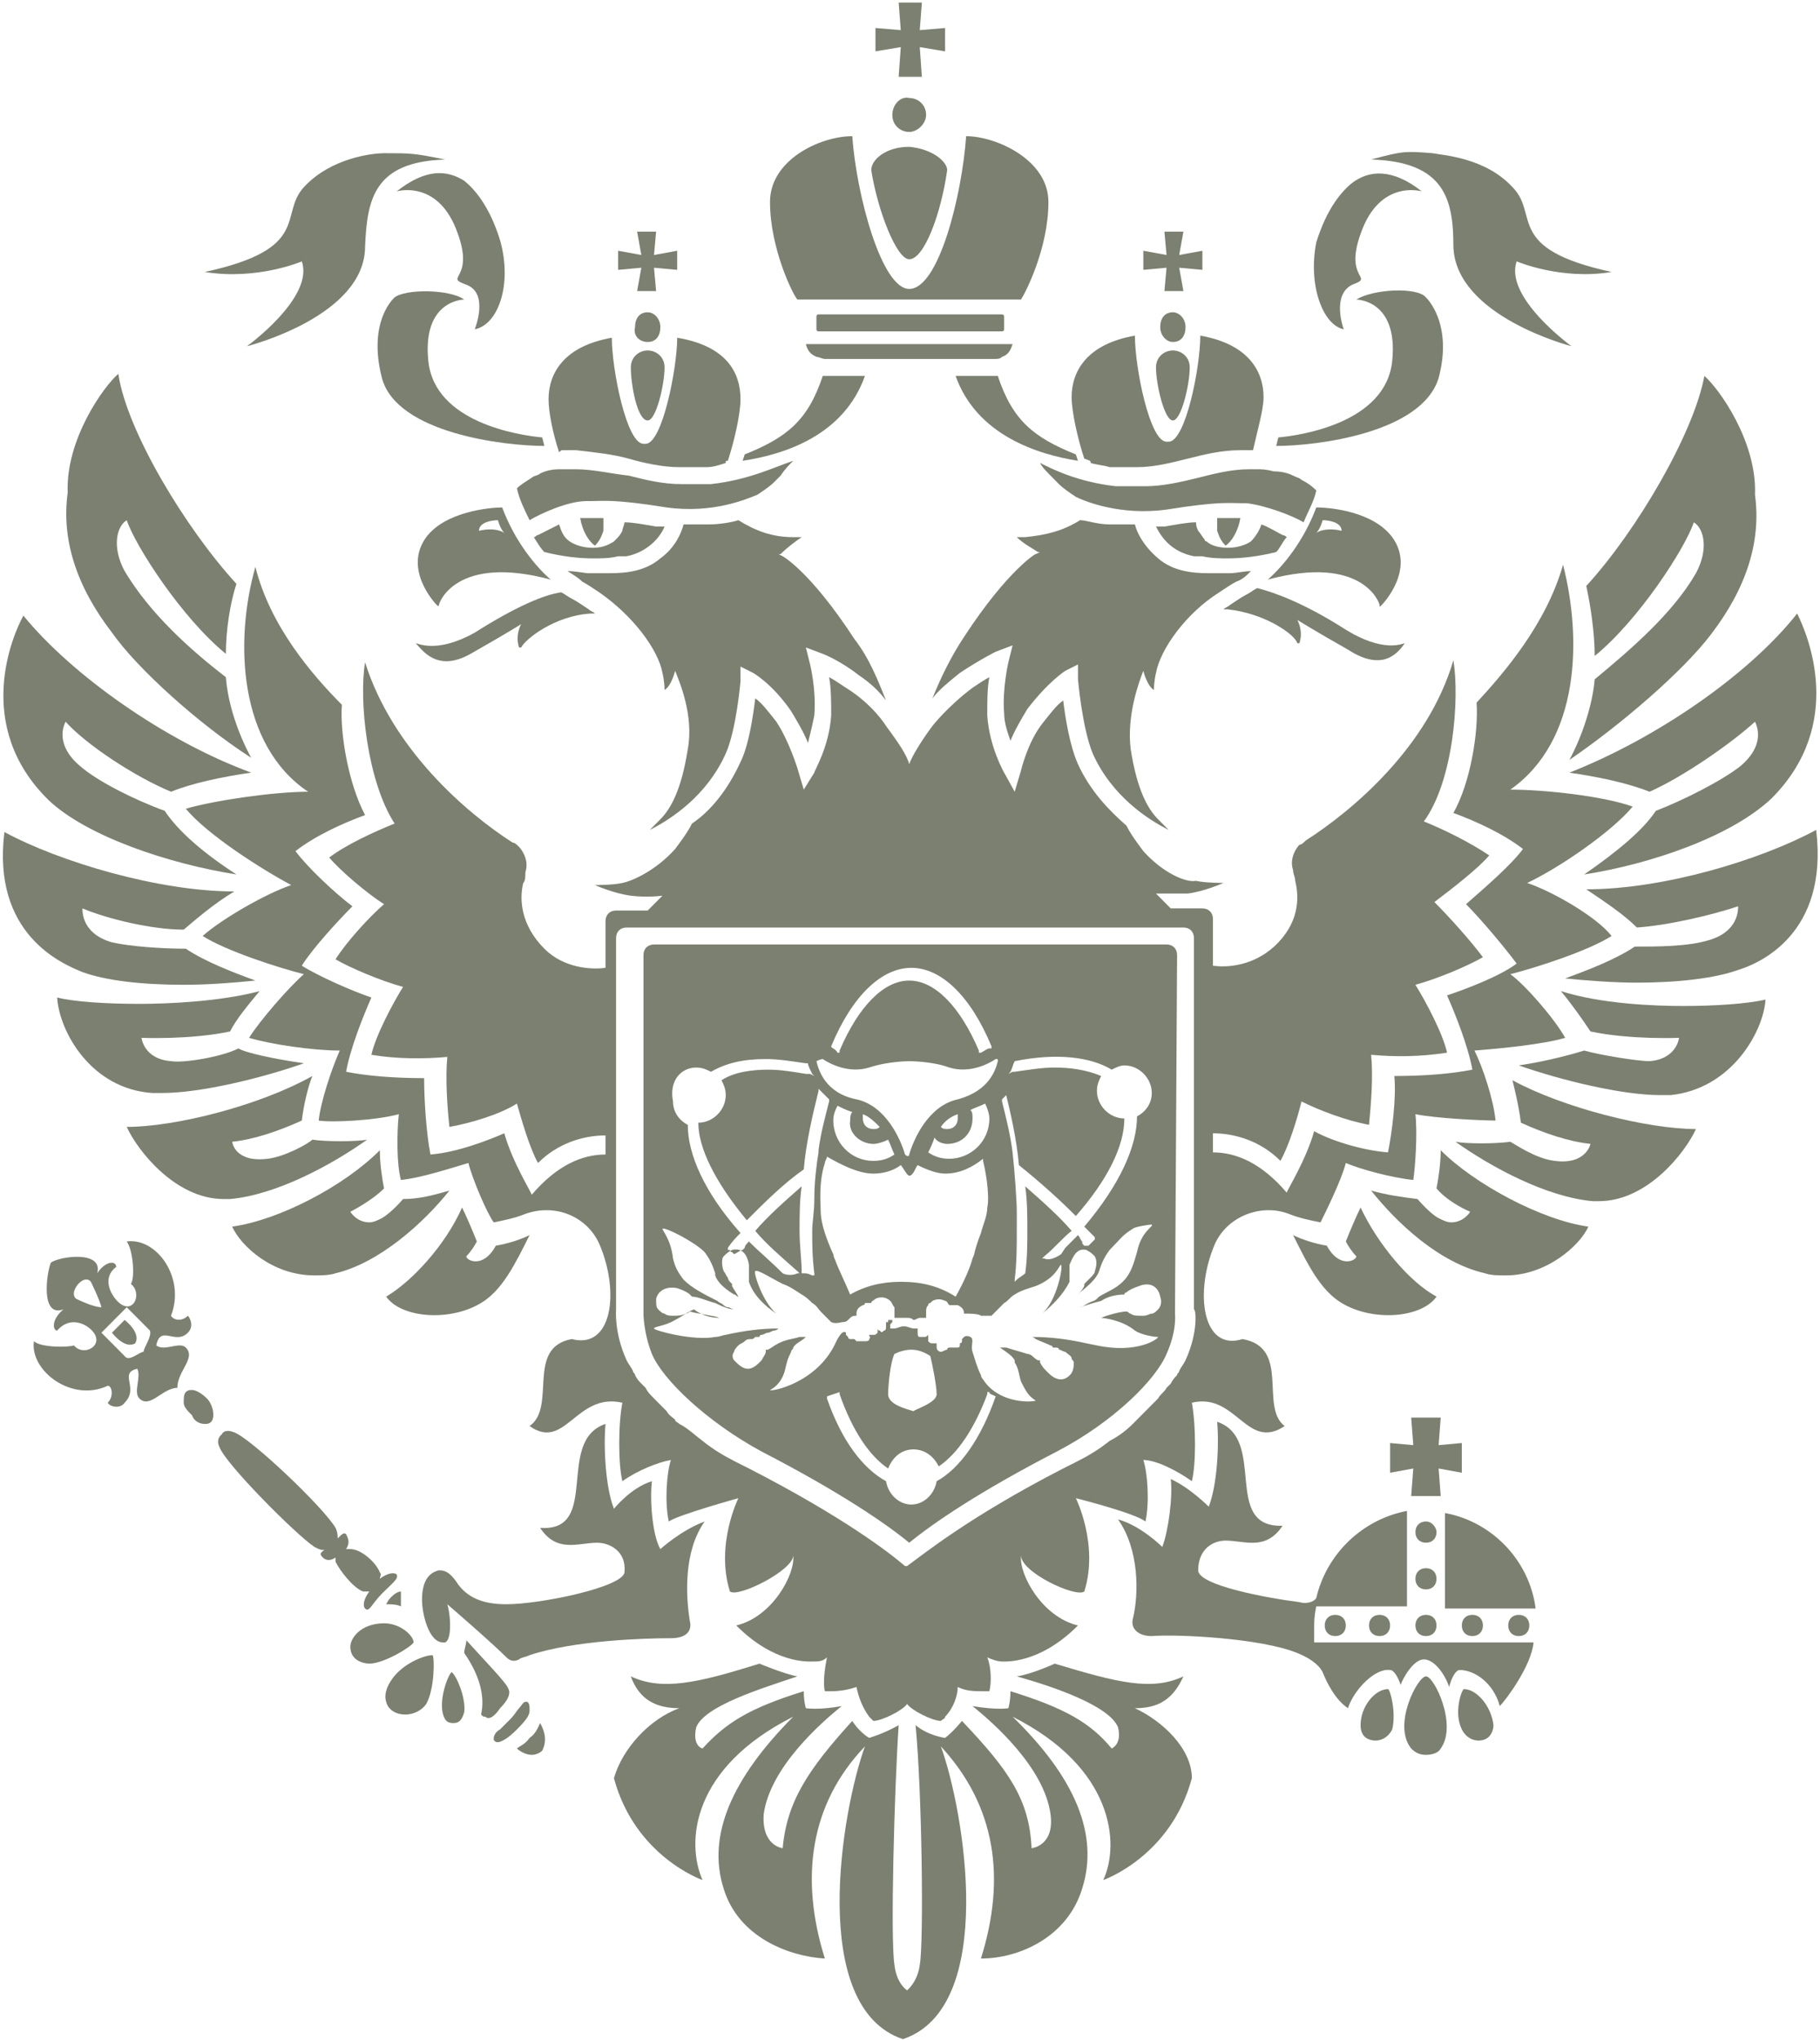 <svg width="133" height="149" viewBox="0 0 133 149" fill="none" xmlns="http://www.w3.org/2000/svg">
<g clip-path="url(#clip0_64_1430)">
<path d="M104.205 111.139C103.743 111.139 103.435 111.449 103.435 111.913C103.435 112.378 103.743 112.688 104.205 112.688C104.668 112.688 104.976 112.378 104.976 111.913C104.976 111.604 104.668 111.139 104.205 111.139Z" fill="#7B8070"/>
<path d="M106.826 118.733C106.826 119.198 107.134 119.508 107.597 119.508C108.059 119.508 108.367 119.198 108.367 118.733C108.367 118.268 108.059 117.958 107.597 117.958C107.134 117.958 106.826 118.268 106.826 118.733Z" fill="#7B8070"/>
<path d="M104.205 117.958C103.743 117.958 103.435 118.268 103.435 118.733C103.435 119.198 103.743 119.508 104.205 119.508C104.668 119.508 104.976 119.198 104.976 118.733C104.976 118.268 104.668 117.958 104.205 117.958Z" fill="#7B8070"/>
<path d="M110.217 118.733C110.217 119.198 110.525 119.508 110.987 119.508C111.45 119.508 111.758 119.198 111.758 118.733C111.758 118.268 111.45 117.958 110.987 117.958C110.525 117.958 110.217 118.268 110.217 118.733Z" fill="#7B8070"/>
<path d="M103.125 103.548L103.279 105.562L101.584 105.407V107.577L103.279 107.267L103.125 109.281H105.283L105.129 107.267L106.824 107.577V105.407L105.129 105.562L105.283 103.548H103.125Z" fill="#7B8070"/>
<path d="M105.592 110.52V117.493H112.219C111.757 113.929 108.983 111.139 105.592 110.52Z" fill="#7B8070"/>
<path d="M104.204 114.55C103.742 114.55 103.434 114.86 103.434 115.325C103.434 115.79 103.742 116.099 104.204 116.099C104.667 116.099 104.975 115.79 104.975 115.325C104.975 114.86 104.667 114.55 104.204 114.55Z" fill="#7B8070"/>
<path d="M106.98 123.382C106.826 123.382 106.21 125.086 106.826 126.326C107.134 126.946 107.751 127.256 108.368 127.101C108.984 126.946 109.138 126.326 109.138 126.016C108.984 124.622 107.905 123.382 106.98 123.382Z" fill="#7B8070"/>
<path d="M101.43 123.382C100.506 123.382 99.427 124.622 99.427 126.016C99.427 126.481 99.581 126.946 100.197 127.101C100.814 127.256 101.43 126.946 101.739 126.326C102.047 125.086 101.585 123.382 101.43 123.382Z" fill="#7B8070"/>
<path d="M104.205 122.451C103.589 122.451 101.739 126.015 103.126 127.72C103.434 128.03 103.743 128.185 104.205 128.185C104.668 128.185 105.13 128.03 105.284 127.72C106.517 126.015 104.822 122.451 104.205 122.451Z" fill="#7B8070"/>
<path d="M96.036 118.733C96.036 117.958 96.19 117.338 96.19 117.338H102.818V116.718V111.76V110.365C99.581 110.985 96.961 113.464 96.19 116.718C96.036 117.028 95.42 117.183 94.957 117.028C92.491 116.718 87.559 115.789 87.559 114.704C87.559 113.154 88.638 112.534 89.563 112.534C90.95 112.534 92.491 113.309 93.724 111.45C89.254 111.605 92.645 105.096 88.946 103.856C89.1 105.561 88.946 108.505 88.33 110.055C88.33 110.055 86.942 108.66 85.555 108.04C85.71 109.28 85.401 111.76 84.939 112.999C84.939 112.999 83.398 111.45 81.702 110.985C83.243 113.154 83.243 116.408 82.781 118.268C82.627 118.888 83.089 119.508 84.168 119.508C86.018 119.353 92.183 119.663 94.803 120.747C95.574 121.057 96.344 121.522 96.653 122.142C96.961 122.917 97.577 124.157 98.502 124.776C98.965 123.382 100.506 121.832 101.585 121.987C101.893 121.987 102.201 122.607 102.355 123.072C102.51 122.607 103.28 121.212 104.051 121.212C104.821 121.212 105.592 122.297 105.9 123.227C106.055 122.607 106.363 121.987 106.671 121.987C107.75 121.987 109.137 122.917 109.599 124.621C110.062 124.157 111.911 121.677 112.066 119.973H96.036C96.036 120.127 96.036 119.508 96.036 118.733Z" fill="#7B8070"/>
<path d="M100.043 118.733C100.043 119.198 100.351 119.508 100.814 119.508C101.276 119.508 101.584 119.198 101.584 118.733C101.584 118.268 101.276 117.958 100.814 117.958C100.351 117.958 100.043 118.268 100.043 118.733Z" fill="#7B8070"/>
<path d="M96.807 118.733C96.807 119.198 97.115 119.508 97.577 119.508C98.04 119.508 98.348 119.198 98.348 118.733C98.348 118.268 98.04 117.958 97.577 117.958C97.115 117.958 96.807 118.268 96.807 118.733Z" fill="#7B8070"/>
<path d="M32.996 122.143C32.688 122.453 32.072 124.157 32.38 125.242C32.534 125.707 32.688 125.862 33.151 125.862C33.613 125.862 33.767 125.552 33.921 125.087C34.075 124.002 33.305 122.298 32.996 122.143Z" fill="#7B8070"/>
<path d="M38.701 126.946C38.393 127.411 37.931 127.566 37.776 127.721C37.931 127.876 38.393 128.186 38.855 128.186C39.163 128.186 39.472 128.031 39.626 127.876C40.088 126.946 39.626 126.171 39.472 125.861C39.318 126.171 39.163 126.636 38.701 126.946Z" fill="#7B8070"/>
<path d="M36.545 124.776C37.161 124.156 37.316 123.691 37.161 123.382C37.007 122.917 35.62 121.522 34.079 119.817C34.079 120.127 33.925 120.437 33.925 120.747C35.004 122.297 35.466 123.846 35.158 125.241C35.312 125.396 35.312 125.396 35.466 125.396C35.774 125.706 36.237 125.241 36.545 124.776Z" fill="#7B8070"/>
<path d="M38.701 124.932C38.701 124.622 38.701 124.467 38.547 124.312H38.393C38.239 124.312 38.085 124.622 37.931 124.777C37.776 124.932 37.622 125.242 37.314 125.552C37.006 125.862 36.852 126.017 36.543 126.327C36.235 126.482 36.081 126.792 36.081 126.947C36.081 126.947 36.081 126.947 36.081 127.102C36.235 127.257 36.235 127.257 36.389 127.257C36.543 127.257 37.006 127.102 37.776 126.327C38.547 125.552 38.701 125.242 38.701 124.932Z" fill="#7B8070"/>
<path d="M28.527 116.719C28.527 116.719 28.373 116.874 28.219 117.184C28.527 117.184 28.989 117.184 29.298 117.339C29.298 117.029 29.298 116.564 29.298 116.254C28.989 116.254 28.681 116.564 28.527 116.719Z" fill="#7B8070"/>
<path d="M32.689 117.184C32.689 117.184 35.926 119.973 37.005 121.058C37.313 121.368 37.621 121.368 37.93 121.213C38.084 121.058 38.392 121.058 38.7 120.903C41.937 119.818 47.178 119.663 49.027 119.663C50.26 119.663 50.568 119.043 50.414 118.423C50.106 116.564 49.952 113.309 51.493 111.14C49.798 111.76 48.256 113.155 48.256 113.155C47.64 112.07 47.486 109.435 47.64 108.196C46.099 108.661 44.866 110.21 44.866 110.21C44.249 108.661 44.095 105.716 44.249 104.012C40.55 105.251 43.941 111.915 39.471 111.605C40.704 113.464 42.245 112.69 43.633 112.69C44.557 112.69 45.79 113.309 45.636 114.859C45.482 115.944 39.471 117.184 37.005 117.184C35.31 117.184 34.077 116.719 33.306 115.479C32.843 114.859 32.535 114.704 32.073 114.704C31.456 114.859 30.84 115.324 30.84 116.874C30.84 117.803 31.302 119.973 32.381 119.973C32.998 120.128 32.998 118.268 32.689 117.184Z" fill="#7B8070"/>
<path d="M26.524 116.252C26.678 116.252 26.832 116.252 26.987 116.252C26.524 116.872 26.524 117.337 26.678 117.492C26.987 117.802 27.141 117.182 27.911 116.407C28.682 115.632 29.144 115.322 28.99 115.012C28.836 114.857 28.374 114.857 27.757 115.322C27.757 115.167 27.911 115.012 27.757 114.857C27.449 114.083 26.37 113.153 25.599 113.153C25.445 113.153 25.445 113.153 25.291 113.153C25.599 112.688 25.445 112.378 25.291 112.068C25.137 111.913 24.983 112.068 24.675 112.378C24.675 112.223 24.675 111.913 24.521 111.603C23.596 110.054 18.355 105.095 17.122 104.63C16.352 104.32 16.198 104.785 16.198 104.785C16.198 104.785 15.735 105.095 16.044 105.715C16.506 106.954 21.592 112.068 22.979 112.998C23.288 113.153 23.596 113.308 23.75 113.153C23.442 113.463 23.288 113.463 23.596 113.773C23.75 113.928 24.058 114.083 24.521 113.773C24.521 113.928 24.521 113.928 24.521 114.083C24.829 114.703 25.754 115.942 26.524 116.252Z" fill="#7B8070"/>
<path d="M30.224 119.972C30.224 119.507 29.3 118.577 28.067 118.577C26.371 118.577 25.601 119.662 25.601 120.282C25.601 121.366 26.68 121.521 26.988 121.521C28.067 121.521 30.07 120.282 30.224 119.972Z" fill="#7B8070"/>
<path d="M28.682 122.607C28.22 123.227 28.066 123.847 28.22 124.312C28.374 124.931 28.991 125.241 29.607 125.241C30.224 125.241 30.84 124.931 31.148 124.466C31.765 123.382 31.765 121.057 31.611 120.902C30.994 120.902 29.453 121.522 28.682 122.607Z" fill="#7B8070"/>
<path d="M13.577 98.433C13.114 97.968 12.035 98.743 11.419 98.278C11.727 96.728 12.806 98.278 13.731 97.348C14.193 96.883 13.885 96.263 13.731 96.108C13.268 96.573 12.652 96.418 12.498 96.108C13.577 93.319 11.419 90.375 9.261 90.685C9.723 91.305 9.878 93.319 9.569 93.784C10.34 94.404 9.878 95.798 8.953 95.334C8.336 95.024 7.257 93.474 8.49 92.544C8.49 92.079 7.72 92.079 7.103 93.009C7.566 91.305 4.329 91.769 3.712 92.234C3.404 93.009 2.942 96.263 4.637 95.643C3.712 96.418 3.867 97.193 4.175 97.193C5.254 95.953 6.641 96.883 6.949 97.503C7.412 98.433 6.024 99.053 5.408 98.278C4.945 98.433 2.942 98.433 2.479 97.968C2.171 100.137 5.254 102.462 7.874 101.222C8.182 101.222 8.336 101.997 7.874 102.462C8.028 102.772 8.799 102.927 9.107 102.462C10.186 101.377 8.645 100.292 10.032 99.982C10.34 100.602 9.723 101.687 10.186 102.152C10.957 102.927 11.881 101.377 12.96 101.377C12.96 100.137 14.347 99.208 13.577 98.433ZM5.562 94.869C5.562 94.869 5.1 94.559 5.716 93.784C6.333 93.164 6.641 93.629 6.641 93.629C6.641 93.629 7.257 94.869 7.412 95.489C6.795 95.489 5.562 94.869 5.562 94.869ZM10.494 98.743C10.186 98.743 9.415 99.517 9.107 99.053L7.412 97.348L8.336 96.418L9.261 95.489L10.957 97.193C11.111 97.658 10.494 98.433 10.494 98.743Z" fill="#7B8070"/>
<path d="M14.041 101.533C13.887 101.533 13.733 101.533 13.579 101.688C13.425 101.843 13.425 102.153 13.425 102.463C13.425 102.773 13.733 103.083 14.041 103.393C14.195 103.858 14.658 104.013 14.966 104.013C15.12 104.013 15.274 104.013 15.428 103.858C15.737 103.548 15.583 102.618 15.12 102.153C14.812 101.843 14.35 101.533 14.041 101.533Z" fill="#7B8070"/>
<path d="M9.107 96.418L8.645 96.883L8.183 97.348C8.183 97.348 9.107 98.587 9.878 98.123C10.34 97.348 9.107 96.418 9.107 96.418Z" fill="#7B8070"/>
<path d="M99.119 91.768C99.119 92.078 97.886 92.698 96.961 90.993C96.036 90.838 95.112 90.528 94.495 90.219C95.574 92.388 96.499 94.248 98.04 95.177C100.352 96.572 103.897 96.262 104.976 94.713C102.972 93.628 100.66 90.838 99.427 88.204C99.119 88.824 98.657 89.909 98.348 90.683C98.502 90.993 98.811 91.458 99.119 91.768Z" fill="#7B8070"/>
<path d="M120.542 57.833C123.009 56.748 126.553 54.269 128.249 52.719C128.403 53.029 129.02 54.424 127.17 55.974C125.783 57.058 123.009 58.453 121.005 59.228C120.08 60.623 118.231 62.172 115.764 63.877C120.697 63.102 126.553 61.087 129.482 58.298C134.876 52.874 132.102 46.366 131.331 44.816C127.786 49.31 121.005 53.959 114.686 56.439C116.843 56.748 119.001 57.213 120.542 57.833Z" fill="#7B8070"/>
<path d="M116.535 47.916C119.772 45.282 123.163 40.013 123.779 38.153C124.55 38.618 124.858 40.168 123.933 41.872C122.238 44.817 119.155 47.451 116.535 49.621C116.381 51.48 115.61 53.804 114.686 55.509C118.539 52.875 123.009 49.001 125.012 46.366C127.632 42.957 128.711 39.548 128.249 36.139C128.403 32.265 125.629 28.391 124.55 27.461C123.779 31.645 119.618 38.773 115.919 42.802C116.227 44.197 116.535 46.211 116.535 47.916Z" fill="#7B8070"/>
<path d="M114.069 72.399C114.84 73.329 115.61 74.414 116.227 75.344C119.155 75.964 122.7 75.809 122.7 75.809C122.7 75.809 122.546 77.358 120.542 77.513C119.618 77.513 116.843 77.048 115.764 76.738C115.302 76.893 113.144 77.513 110.986 77.823C114.069 78.908 118.539 79.993 121.313 79.993C121.621 79.993 121.775 79.993 122.084 79.993C126.553 79.528 128.865 75.344 129.019 73.019C127.632 73.329 125.32 73.484 123.008 73.484C120.851 73.484 116.997 73.329 114.069 72.399Z" fill="#7B8070"/>
<path d="M132.719 60.622C128.712 62.791 121.622 64.961 115.919 64.961C117.306 65.891 118.694 66.821 119.618 67.75C121.93 67.595 125.167 66.821 127.017 66.201C127.017 66.511 127.017 68.06 124.859 68.68C123.317 69.145 121.16 69.145 119.464 69.145C118.077 70.075 116.073 70.85 114.378 71.469C115.919 71.624 117.923 71.779 119.618 71.779C122.547 71.779 125.321 71.469 127.017 70.85C128.558 70.385 133.644 68.215 132.719 60.622Z" fill="#7B8070"/>
<path d="M111.141 82.007C112.837 82.781 114.686 83.401 116.228 83.556C116.228 83.556 115.919 85.106 113.607 84.796C112.22 84.641 110.679 83.556 110.371 83.401C109.292 83.556 107.134 83.556 106.363 83.401C108.983 85.261 112.991 87.43 116.382 87.74C116.536 87.74 116.69 87.74 116.844 87.74C120.389 87.74 123.163 84.176 123.934 82.471C120.389 82.471 114.224 80.922 110.525 78.907C110.679 79.527 110.987 80.767 111.141 82.007Z" fill="#7B8070"/>
<path d="M104.974 86.81C105.899 87.895 107.44 88.514 107.44 88.514C107.44 88.514 106.978 89.289 106.053 89.289C105.745 89.289 105.437 89.134 105.128 88.979C104.512 88.669 103.587 87.585 103.587 87.585C102.354 87.43 101.275 87.275 100.196 86.965C102.046 89.289 105.128 92.234 108.519 93.008C108.982 93.163 109.444 93.163 110.061 93.163C112.989 93.163 115.455 90.994 116.072 89.599C112.681 89.134 107.749 86.5 105.283 84.02C105.283 84.95 105.128 86.035 104.974 86.81Z" fill="#7B8070"/>
<path d="M82.935 124.777C84.63 124.777 85.709 124.157 86.48 122.452C84.168 123.537 81.702 122.917 77.078 121.522C77.078 121.522 75.383 122.297 74.304 122.452C77.078 123.227 81.085 124.622 81.702 126.171C82.01 127.411 81.24 127.721 81.24 127.721C79.698 125.861 77.849 124.777 73.841 123.537C73.841 124.312 73.687 124.777 73.687 124.777C73.687 124.777 72.917 124.932 71.067 124.622C72.608 125.861 76.308 129.116 76.77 132.525C77.078 134.849 75.383 135.004 75.383 135.004C75.229 131.44 73.687 129.271 70.296 125.706C70.296 125.706 69.68 126.481 69.064 126.946C69.064 126.946 67.83 126.791 66.906 126.016C67.368 130.665 67.522 141.823 67.214 143.527C67.06 144.767 66.289 145.387 66.289 145.387C66.289 145.387 65.519 144.922 65.364 143.527C65.056 141.668 65.364 130.51 65.673 126.016C64.594 126.636 63.515 126.946 63.515 126.946C62.744 126.481 62.282 125.706 62.282 125.706C59.045 129.271 57.504 131.595 57.196 135.004C57.196 135.004 55.654 134.849 55.808 132.525C56.271 129.116 59.97 125.861 61.511 124.622C59.816 124.932 58.891 124.777 58.891 124.777C58.891 124.777 58.737 124.312 58.737 123.537C54.73 124.777 53.034 125.861 51.339 127.721C51.339 127.721 50.568 127.566 50.876 126.171C51.493 124.622 55.5 123.382 58.275 122.452C57.35 122.297 55.5 121.522 55.5 121.522C51.03 122.917 48.41 123.537 46.098 122.452C46.715 124.157 47.948 124.777 49.643 124.777C47.485 125.551 45.482 127.721 44.865 129.89C46.407 135.624 51.339 137.329 51.339 137.329C50.106 134.539 50.568 129.116 57.966 125.397C53.496 129.89 51.647 134.074 52.88 137.948C53.959 141.513 57.658 142.907 60.278 143.062C58.429 137.174 59.199 131.75 63.207 127.566C61.511 132.215 59.045 146.626 65.981 148.951C72.917 146.626 70.451 132.215 68.755 127.566C72.763 131.905 73.533 137.174 71.684 143.062C74.458 143.062 78.003 141.513 79.082 137.948C80.315 134.074 78.62 129.89 73.996 125.397C81.394 129.116 81.856 134.694 80.623 137.329C80.623 137.329 85.555 135.624 87.097 129.89C87.097 127.721 84.939 125.706 82.935 124.777Z" fill="#7B8070"/>
<path d="M35.155 95.177C36.696 94.248 37.621 92.388 38.7 90.219C38.083 90.528 37.158 90.838 36.233 90.993C35.309 92.698 34.076 92.078 34.076 91.768C34.384 91.458 34.692 90.993 34.846 90.683C34.538 89.909 34.076 88.824 33.767 88.204C32.534 90.993 30.068 93.628 28.219 94.713C29.298 96.262 32.843 96.572 35.155 95.177Z" fill="#7B8070"/>
<path d="M17.276 63.875C14.655 62.171 12.96 60.621 12.035 59.226C9.877 58.452 7.103 57.057 5.87 55.972C4.02 54.422 4.637 53.028 4.791 52.718C6.332 54.422 9.877 56.747 12.498 57.832C14.039 57.212 16.197 56.747 18.355 56.437C12.035 54.112 5.254 49.309 1.709 44.97C0.938 46.364 -1.991 53.028 3.558 58.452C6.332 61.086 12.343 63.1 17.276 63.875Z" fill="#7B8070"/>
<path d="M18.356 55.354C17.431 53.649 16.661 51.48 16.506 49.465C13.886 47.451 10.958 44.816 9.108 41.717C8.184 40.013 8.492 38.463 9.262 37.998C9.879 39.858 13.27 45.126 16.506 47.761C16.506 46.056 16.815 44.042 17.277 42.647C13.578 38.618 9.262 31.49 8.646 27.306C7.567 28.235 4.793 32.109 4.947 35.984C4.484 39.393 5.563 42.802 8.184 46.211C10.033 48.845 14.503 52.874 18.356 55.354Z" fill="#7B8070"/>
<path d="M16.814 75.344C17.277 74.414 18.201 73.329 18.972 72.399C16.044 73.174 12.191 73.329 10.187 73.329C7.721 73.329 5.409 73.174 4.176 72.864C4.33 75.344 6.642 79.528 11.112 79.838C11.42 79.838 11.574 79.838 11.882 79.838C14.657 79.838 19.126 78.753 22.209 77.668C20.051 77.358 17.893 76.893 17.431 76.583C16.198 77.203 13.424 77.668 12.499 77.513C10.495 77.358 10.341 75.809 10.341 75.809C10.341 75.809 13.886 75.964 16.814 75.344Z" fill="#7B8070"/>
<path d="M6.025 71.005C7.721 71.625 10.341 71.935 13.423 71.935C15.273 71.935 17.122 71.78 18.664 71.625C16.968 71.005 14.965 70.23 13.578 69.3C11.882 69.3 9.57 69.145 8.183 68.835C6.025 68.216 6.025 66.666 6.025 66.356C7.875 67.131 11.111 67.906 13.423 67.906C14.348 67.131 15.581 66.046 17.122 65.116C11.574 65.116 4.33 62.947 0.322 60.777C-0.602 68.216 4.484 70.385 6.025 71.005Z" fill="#7B8070"/>
<path d="M16.352 87.585C16.506 87.585 16.66 87.585 16.814 87.585C20.205 87.275 24.212 85.105 26.832 83.246C26.062 83.4 23.75 83.4 22.825 83.246C22.517 83.555 20.821 84.485 19.588 84.64C17.122 84.95 16.968 83.4 16.968 83.4C18.509 83.246 20.359 82.626 22.054 81.851C22.209 80.611 22.517 79.371 22.825 78.597C18.972 80.766 12.807 82.316 9.262 82.316C10.032 84.02 12.807 87.585 16.352 87.585Z" fill="#7B8070"/>
<path d="M22.979 93.163C23.441 93.163 24.058 93.163 24.52 93.008C27.757 92.234 30.994 89.289 32.843 86.965C31.764 87.275 30.685 87.585 29.452 87.585C29.452 87.585 28.682 88.514 27.911 88.979C27.603 89.134 27.294 89.289 26.986 89.289C26.061 89.289 25.599 88.514 25.599 88.514C25.599 88.514 27.14 87.74 28.065 86.81C27.911 86.035 27.757 84.95 27.757 84.02C25.137 86.655 20.359 89.134 16.968 89.599C17.584 90.994 19.896 93.163 22.979 93.163Z" fill="#7B8070"/>
<path d="M65.21 8.398C65.21 9.173 65.826 9.638 66.443 9.638C67.059 9.638 67.676 9.018 67.676 8.398C67.676 7.624 67.059 7.159 66.443 7.159C65.826 7.004 65.21 7.624 65.21 8.398Z" fill="#7B8070"/>
<path d="M65.672 5.61H67.367L67.213 3.441L69.063 3.751V2.046L67.213 2.201L67.367 0.187H65.672L65.826 2.201L63.977 2.046V3.751L65.826 3.441L65.672 5.61Z" fill="#7B8070"/>
<path d="M59.661 26.066C59.815 26.066 60.124 26.221 60.278 26.221H72.608C72.916 26.221 73.07 26.221 73.225 26.066C73.687 25.911 73.841 25.601 73.995 25.136H58.891C59.045 25.756 59.353 25.911 59.661 26.066Z" fill="#7B8070"/>
<path d="M73.225 24.206C73.379 24.206 73.379 24.051 73.379 24.051V23.121C73.379 22.966 73.225 22.966 73.225 22.966H59.815C59.661 22.966 59.661 23.121 59.661 23.121V24.051C59.661 24.206 59.815 24.206 59.815 24.206H73.225Z" fill="#7B8070"/>
<path d="M74.611 21.88C74.919 21.416 76.615 18.161 76.615 14.752C76.615 11.653 72.761 9.948 70.603 9.948C70.295 14.287 68.6 21.105 66.442 21.105C64.438 21.105 62.589 14.287 62.281 9.948C59.969 9.948 56.27 11.653 56.27 14.752C56.27 18.161 57.965 21.57 58.273 21.88H74.611Z" fill="#7B8070"/>
<path d="M66.443 18.937C67.522 18.937 68.755 15.682 69.218 12.428C69.218 11.808 68.139 10.879 66.443 10.724C64.748 10.724 63.669 11.653 63.669 12.428C64.131 15.373 65.519 18.937 66.443 18.937Z" fill="#7B8070"/>
<path d="M86.018 69.766C86.018 69.301 85.71 68.991 85.247 68.991H47.794C47.332 68.991 47.023 69.301 47.023 69.766V95.645V95.8V95.955C47.023 95.955 47.023 97.349 47.64 98.899C48.411 100.759 51.647 103.858 55.655 106.027C61.357 108.972 64.748 111.296 66.444 112.691C68.139 111.296 71.53 108.972 77.233 106.027C81.394 103.858 84.477 100.759 85.247 98.899C86.018 97.194 85.864 95.955 85.864 95.955L86.018 69.766ZM73.379 79.219V79.374C73.842 81.233 74.304 83.248 74.458 85.107C76 86.347 77.387 87.587 78.62 88.826C80.932 86.192 82.165 83.713 82.165 81.698C81.086 81.698 80.161 80.768 80.161 79.684C80.161 79.219 80.315 78.909 80.469 78.599C79.391 78.134 78.157 77.979 77.079 77.979C76.154 77.979 75.229 78.134 74.15 78.289H73.996L73.688 78.444L73.842 78.289C73.996 77.979 73.996 77.824 74.15 77.514C77.233 76.894 79.699 77.204 81.24 78.134C81.548 77.979 81.857 77.824 82.165 77.824C83.244 77.824 84.168 78.754 84.168 79.839C84.168 80.613 83.706 81.233 83.09 81.543C83.09 83.713 81.857 86.502 79.236 89.601C79.391 89.756 79.545 89.911 79.699 90.066C79.853 90.221 79.853 90.221 80.007 90.376V90.531C79.853 90.686 79.699 90.841 79.545 90.996H79.391C79.391 90.996 79.391 90.996 79.236 90.996C79.082 90.841 79.082 90.841 79.082 90.686C78.928 90.531 78.928 90.376 78.774 90.221C78.466 90.531 78.157 90.841 77.849 91.151L77.541 91.616C77.079 91.926 76.616 92.081 76.308 91.926H76.154L76.308 91.771C77.079 91.151 77.695 90.376 78.312 89.911C77.387 88.826 76.154 87.742 74.921 86.657C75.075 87.742 75.075 88.826 75.075 89.911C75.075 90.841 75.075 91.926 74.921 93.01C74.767 93.165 74.458 93.32 74.304 93.475L74.15 93.63V93.475C74.304 92.236 74.304 90.996 74.304 89.911C74.304 89.601 74.304 89.136 74.304 88.826V88.516C74.304 87.742 74.15 85.572 73.996 84.177C73.842 82.938 73.534 81.698 73.225 80.458V80.303C73.379 80.148 73.534 79.993 73.688 79.839L73.379 79.219ZM60.741 76.429C62.282 72.71 64.44 70.696 66.598 70.696C68.756 70.696 70.913 72.71 72.455 76.429V76.584H72.301C72.147 76.584 71.992 76.739 71.684 76.894H71.53V76.739C70.143 73.485 68.293 71.626 66.444 71.626C64.594 71.626 62.745 73.485 61.357 76.739V76.894H61.203C61.049 76.584 60.741 76.584 60.741 76.429ZM60.124 77.359C60.587 77.669 61.974 78.444 63.515 77.979C64.902 77.514 66.444 77.514 66.444 77.514C66.444 77.514 68.139 77.514 69.372 77.979C70.913 78.444 72.301 77.669 72.763 77.359C72.917 77.359 72.917 77.359 72.917 77.514C72.763 78.134 72.301 79.684 69.989 80.303C67.831 80.768 66.752 83.248 66.444 84.332C66.444 84.487 66.29 84.487 66.135 84.332C65.827 83.248 64.748 80.768 62.59 80.303C60.279 79.839 59.816 78.134 59.662 77.514C59.97 77.359 60.124 77.359 60.124 77.359ZM63.824 83.558C64.132 83.558 64.594 83.403 64.902 83.248C65.056 83.558 65.211 84.023 65.365 84.332C64.902 84.642 64.44 84.797 63.824 84.797C62.128 84.797 60.895 83.403 60.895 81.853C60.895 81.388 61.049 81.078 61.203 80.768C61.512 80.923 61.82 81.078 62.282 81.233C62.128 81.388 62.128 81.698 62.128 81.853C61.974 82.783 62.899 83.558 63.824 83.558ZM63.053 81.698C63.053 81.543 63.053 81.543 63.053 81.388C63.515 81.543 63.978 82.008 64.286 82.318C64.132 82.473 63.978 82.473 63.824 82.473C63.361 82.473 63.053 82.163 63.053 81.698ZM63.824 85.727C64.44 85.727 65.211 85.572 65.827 85.107C65.981 85.262 66.29 85.882 66.444 85.882C66.752 85.882 66.906 85.262 67.06 85.107C67.677 85.417 68.447 85.727 69.064 85.727C70.143 85.727 71.068 85.262 71.838 84.642C71.838 84.642 71.838 84.642 71.838 84.797C72.147 86.037 72.301 87.587 72.147 88.207C72.147 88.826 71.838 89.446 71.684 90.066C71.376 90.841 71.222 91.461 71.222 91.461C71.222 91.461 71.222 91.616 71.068 91.926C70.913 92.546 70.451 93.63 69.835 94.715C68.602 93.94 67.368 93.63 65.827 93.63C64.44 93.63 63.207 93.94 62.128 94.56C61.666 93.475 61.203 92.546 61.049 92.081C60.895 91.771 60.895 91.616 60.895 91.616C60.895 91.616 60.587 90.996 60.279 90.066C60.124 89.601 59.97 88.981 59.97 88.362C59.97 87.897 59.816 86.347 60.279 84.952C60.279 84.797 60.433 84.642 60.433 84.487C61.512 85.107 62.745 85.727 63.824 85.727ZM69.218 83.558C70.297 83.558 71.068 82.783 71.068 81.698C71.068 81.388 71.068 81.233 70.913 81.078C71.222 80.923 71.684 80.768 71.992 80.613C72.147 80.923 72.301 81.388 72.301 81.698C72.301 83.403 70.913 84.642 69.372 84.642C68.756 84.642 68.293 84.487 67.831 84.177C67.985 83.868 68.139 83.558 68.293 83.093C68.447 83.403 68.91 83.558 69.218 83.558ZM68.756 82.318C69.064 81.853 69.526 81.543 69.989 81.388C69.989 81.543 69.989 81.543 69.989 81.698C69.989 82.163 69.68 82.473 69.218 82.473C69.064 82.473 68.91 82.473 68.756 82.318ZM50.877 77.979C51.339 77.979 51.647 78.134 51.956 78.289C53.035 77.669 54.267 77.359 55.963 77.359C56.888 77.359 57.812 77.514 58.891 77.669H59.045C59.045 77.824 59.2 78.134 59.354 78.444L59.508 78.599L59.2 78.444C59.045 78.444 59.045 78.444 58.891 78.444C57.967 78.289 57.042 78.134 56.117 78.134C55.038 78.134 53.651 78.289 52.726 78.909C52.88 79.219 53.035 79.529 53.035 79.993C53.035 81.078 52.11 82.008 51.031 82.008C51.031 83.868 52.264 86.347 54.576 89.136C55.809 87.897 57.196 86.502 58.737 85.417C58.891 83.558 59.354 81.543 59.816 79.684V79.529L59.97 79.684C60.124 79.839 60.279 79.993 60.433 80.148C60.433 80.148 60.433 80.148 60.587 80.303V80.458C60.279 81.698 59.97 82.783 59.816 84.023V84.177C59.662 85.107 59.508 86.347 59.508 87.587C59.508 88.516 59.354 89.291 59.354 89.911C59.354 90.841 59.354 91.771 59.508 93.01V93.165H59.354C59.045 93.01 58.891 93.01 58.737 93.01H58.583V92.855C58.583 92.081 58.429 90.996 58.429 89.911C58.429 88.826 58.429 87.742 58.583 86.657C57.35 87.742 56.117 88.826 55.192 89.911C55.963 90.841 57.042 91.771 58.275 92.855L58.429 93.01H58.275C57.967 93.165 57.504 93.165 57.196 93.01C56.271 92.081 55.501 91.461 54.73 90.686C54.576 90.841 54.422 90.996 54.422 91.151L54.267 91.306C54.113 91.306 53.959 91.461 53.651 91.616L53.497 91.461C53.497 91.461 53.343 91.461 53.343 91.306H53.189V91.151C53.497 90.686 53.805 90.376 54.113 90.066C51.493 87.122 50.26 84.332 50.26 82.163C49.644 81.853 49.181 81.233 49.181 80.458C48.873 78.909 49.798 77.979 50.877 77.979ZM72.763 101.998C71.684 105.097 70.143 107.267 68.447 108.197C68.293 109.126 67.523 109.901 66.598 109.901C65.673 109.901 64.902 109.126 64.748 108.197C63.053 107.267 61.512 105.252 60.433 102.153V101.998L61.357 101.688V101.843C62.282 104.478 63.515 106.337 64.902 107.267C65.211 106.492 65.827 105.872 66.752 105.872C67.677 105.872 68.293 106.492 68.602 107.112C69.989 106.182 71.222 104.323 72.147 101.843V101.688H72.301C72.301 101.843 72.455 101.843 72.763 101.998ZM64.902 101.843C64.902 101.223 65.056 99.519 65.365 98.899C65.673 98.744 66.135 98.589 66.598 98.589C67.06 98.589 67.523 98.744 67.985 99.054C68.139 99.674 68.447 101.223 68.447 101.843C68.447 102.463 66.906 102.928 66.752 103.083C66.29 102.928 64.902 102.618 64.902 101.843ZM84.631 95.645C84.477 95.8 84.323 95.955 84.168 95.955C84.014 95.955 83.86 96.11 83.552 96.11H83.398C83.09 96.11 82.781 96.11 82.627 95.955C82.473 95.955 82.473 95.8 82.319 95.8C81.857 95.8 80.778 96.11 80.469 96.265C80.624 96.265 82.011 96.419 82.936 97.194C83.398 97.504 84.323 97.659 84.631 97.659C84.631 97.814 83.09 98.899 80.161 98.279L79.391 98.124C78.003 97.814 76.77 97.659 75.383 97.659C75.537 97.659 75.691 97.814 75.691 97.814C76 97.969 76.462 98.124 76.77 98.279C76.77 98.279 76.924 98.279 76.924 98.434H77.079C77.233 98.434 77.387 98.434 77.387 98.589C77.541 98.589 77.695 98.744 77.849 98.744C78.003 98.899 78.312 99.054 78.312 99.209C78.312 99.364 78.466 99.364 78.466 99.519C78.466 99.829 78.466 99.984 78.312 100.294C77.849 100.913 77.233 100.913 76.616 100.294L76.462 100.139C76.308 99.984 76.154 99.829 76 99.519V99.364C76 99.364 76 99.364 75.846 99.364C75.537 99.209 75.383 98.899 75.075 98.899C74.612 98.744 73.996 98.589 73.534 98.434C73.379 98.434 73.225 98.434 73.071 98.434C73.534 98.744 73.996 99.054 74.15 99.364C74.15 99.364 74.15 99.364 74.15 99.519C74.458 99.984 74.458 100.449 74.612 100.913C75.075 101.843 75.229 101.998 75.691 102.308C75.229 102.463 72.917 102.463 71.838 100.759C71.838 100.759 71.684 100.604 71.684 100.449C71.376 99.829 71.222 99.209 71.068 98.744C70.913 98.279 71.222 97.814 70.913 97.659C70.605 97.504 70.451 97.659 70.451 97.659C70.297 97.814 70.297 97.814 70.297 97.814V97.969C70.297 98.124 70.143 98.124 70.143 98.124V98.279C70.143 98.279 70.143 98.434 69.989 98.434C69.989 98.434 69.989 98.434 69.835 98.434C69.68 98.434 69.68 98.434 69.526 98.434C69.526 98.434 69.526 98.434 69.372 98.434C69.372 98.434 69.218 98.434 69.218 98.589C69.064 98.589 68.91 98.744 68.756 98.744C68.602 98.744 68.447 98.589 68.447 98.434C68.447 98.279 68.447 98.279 68.447 98.124C68.293 98.124 68.293 98.124 68.139 98.124C67.985 98.124 67.985 98.124 67.831 97.969C67.831 97.814 67.831 97.659 67.831 97.659C67.831 97.504 67.831 97.504 67.831 97.504C67.677 97.659 67.677 97.659 67.523 97.659C67.368 97.659 67.368 97.659 67.214 97.659C67.06 97.659 67.06 97.504 67.06 97.349V97.194C67.06 97.194 67.06 97.194 67.06 97.039C67.06 97.039 67.06 97.039 66.906 97.039H66.752C66.598 97.039 66.29 96.884 66.135 96.884C66.135 96.884 66.135 96.884 65.981 96.884C65.827 96.884 65.519 97.039 65.365 97.039H65.211H65.056C65.056 97.039 65.056 97.039 65.056 96.884C65.056 96.884 65.056 96.884 65.056 96.73L65.211 96.575C65.211 96.575 65.211 96.575 65.211 96.419C65.056 96.419 65.056 96.419 64.902 96.419V96.575C64.902 96.575 64.902 96.575 64.748 96.575V96.73V96.884C64.748 97.039 64.748 97.194 64.594 97.194C64.44 97.349 64.44 97.349 64.286 97.194C64.286 97.194 64.132 97.194 64.132 97.039C64.132 97.039 63.978 97.039 63.978 96.884C63.978 96.884 63.978 97.039 64.132 97.039C64.132 97.194 64.132 97.194 64.132 97.349C63.978 97.504 63.978 97.504 63.824 97.504H63.669H63.515C63.515 97.659 63.669 97.659 63.515 97.814C63.515 97.969 63.361 97.969 63.207 97.969C63.053 97.969 63.053 97.969 62.899 97.969C62.899 97.969 62.899 97.969 62.745 97.969H62.59L62.436 97.814C62.436 97.814 62.282 97.814 62.128 97.814C62.128 97.814 61.974 97.814 61.974 97.659L61.82 97.504V97.349C61.512 97.039 61.049 98.124 61.049 98.124C59.662 101.068 56.271 101.688 56.271 101.533C56.271 101.533 57.042 101.223 57.35 100.139C57.504 99.519 57.504 99.364 57.812 98.744C57.812 98.589 57.967 98.589 57.967 98.434C58.121 98.124 58.583 97.969 58.891 97.659C58.737 97.659 58.583 97.659 58.429 97.659C57.967 97.814 57.504 97.814 56.888 98.124C56.579 98.279 56.425 98.434 56.117 98.589C56.117 98.589 56.117 98.589 55.963 98.589V98.744C55.963 98.899 55.809 99.054 55.655 99.364L55.501 99.519C54.884 100.139 54.422 100.139 53.805 99.519L53.651 99.364C53.497 99.209 53.497 98.899 53.651 98.744C53.651 98.589 53.805 98.434 53.959 98.279C54.113 98.124 54.267 98.124 54.422 97.969C54.576 97.814 54.73 97.814 54.884 97.814C55.038 97.814 55.038 97.814 55.192 97.659C55.192 97.659 55.346 97.659 55.501 97.659C55.501 97.659 55.501 97.504 55.655 97.504C55.809 97.504 55.963 97.349 56.117 97.349C56.271 97.349 56.425 97.194 56.579 97.194C56.579 97.194 56.734 97.194 56.888 97.039C55.655 97.039 54.422 97.194 53.035 97.504C52.88 97.504 52.572 97.659 52.264 97.659C50.722 97.969 47.794 97.194 47.794 97.039C47.794 96.884 48.565 96.884 49.335 96.419C49.952 96.11 50.26 95.8 50.722 95.645C51.493 96.265 52.418 96.265 52.572 96.265C52.264 96.11 50.877 95.955 50.414 95.8C50.414 95.8 50.26 95.955 50.106 95.955C49.798 96.11 49.489 96.11 49.181 96.11C49.027 96.11 48.719 96.11 48.565 95.955C48.411 95.955 48.257 95.8 48.102 95.645C47.948 95.49 47.948 95.335 47.948 94.87C48.102 94.25 48.719 93.94 49.489 94.095C49.952 94.25 50.26 94.405 50.414 94.56L50.568 94.715C51.031 94.715 51.647 95.025 52.264 95.18C52.88 95.49 53.343 95.645 53.651 95.645C53.497 95.645 53.343 95.49 53.189 95.49C53.035 95.49 52.88 95.335 52.88 95.335C52.726 95.18 52.572 95.18 52.418 95.025C51.493 94.56 50.568 94.095 49.952 93.475C49.489 92.855 49.335 92.546 49.181 91.926C49.027 90.531 48.411 89.911 48.411 89.756C48.565 89.601 50.722 90.686 51.493 91.461C51.956 92.081 52.11 92.546 52.264 93.01V93.165C52.418 93.63 52.88 94.095 53.651 94.56C53.805 94.56 53.805 94.715 53.959 94.715C53.805 94.405 53.651 94.25 53.497 93.94V93.785L53.343 93.63C53.343 93.63 53.189 93.475 53.189 93.32C53.035 93.165 53.035 93.01 52.88 92.855C52.726 92.391 52.726 91.926 52.88 91.771C53.035 91.616 53.189 91.461 53.497 91.306C54.113 91.151 54.576 91.461 54.73 92.391C54.73 92.546 54.73 92.701 54.73 92.855C54.73 93.01 54.73 93.165 54.73 93.32V93.475C54.73 93.475 54.73 93.475 54.73 93.63C55.038 94.56 55.809 95.335 56.734 95.955C55.655 95.025 55.038 92.855 55.192 92.855C55.346 92.701 56.271 93.32 57.196 93.785C57.658 93.94 58.121 94.25 58.583 94.56C58.891 94.715 59.2 95.025 59.354 95.18C59.662 95.335 59.816 95.645 59.97 95.8C60.124 95.955 60.279 96.11 60.433 96.265C60.587 96.42 60.587 96.42 60.741 96.575C61.049 96.73 61.512 96.575 61.512 96.575C61.666 96.575 61.82 96.575 61.974 96.419C61.974 96.419 61.974 96.42 62.128 96.265C62.282 96.11 62.436 96.11 62.59 96.11V95.955C62.59 95.645 62.745 95.49 63.053 95.335C63.053 95.335 63.207 95.335 63.207 95.18H63.361H63.515H63.669C63.669 95.025 63.824 95.025 63.978 94.87C64.286 94.715 64.748 94.715 65.056 95.025C65.211 95.18 65.211 95.335 65.365 95.49V95.645C65.365 95.8 65.365 95.8 65.365 95.955C65.365 96.11 65.365 96.11 65.365 96.265C65.519 96.265 65.827 96.265 65.981 96.265C66.135 96.265 66.135 96.265 66.29 96.265C66.444 96.265 66.598 96.265 66.752 96.419C66.906 96.419 67.06 96.265 67.214 96.265C67.368 96.265 67.368 96.265 67.523 96.265H67.677C67.677 96.11 67.677 95.955 67.677 95.8C67.677 95.645 67.677 95.49 67.831 95.335C67.831 95.335 67.831 95.18 67.985 95.18L68.139 95.025C68.447 94.87 68.756 94.87 69.064 95.025C69.218 95.025 69.218 95.18 69.372 95.335C69.526 95.335 69.526 95.335 69.68 95.335H69.835H69.989C70.297 95.49 70.451 95.645 70.451 95.955C70.451 95.955 70.451 95.955 70.605 95.955H70.759C70.759 95.955 71.53 95.955 71.684 96.11H72.455C72.609 95.955 72.609 95.955 72.763 95.8C72.917 95.645 73.225 95.335 73.379 95.18C73.688 95.025 73.842 94.715 74.15 94.56C74.612 94.25 75.229 94.095 75.691 93.94C77.233 93.32 77.387 92.391 77.541 92.391C77.695 92.546 77.233 95.025 76.154 95.955C76.924 95.335 77.695 94.56 78.157 93.63C78.157 93.63 78.157 93.63 78.157 93.475V93.32C78.157 93.165 78.157 93.01 78.157 92.855C78.157 92.701 78.157 92.546 78.157 92.391C78.466 91.616 78.774 91.151 79.391 91.306C79.699 91.461 79.853 91.616 80.007 91.771C80.161 92.081 80.161 92.391 80.007 92.855C80.007 93.01 79.853 93.165 79.699 93.32C79.545 93.475 79.545 93.475 79.391 93.63L79.236 93.785V93.94C79.082 94.25 78.928 94.405 78.62 94.715C78.774 94.56 78.774 94.56 78.928 94.405C79.699 93.785 80.161 93.32 80.315 92.855C80.469 92.391 80.624 91.926 81.086 91.306C81.857 90.531 82.011 90.221 82.781 89.756C82.936 89.601 84.014 89.446 84.168 89.446C84.323 89.601 83.398 89.911 83.09 91.461C82.936 91.926 82.781 92.701 82.319 93.32C81.703 94.095 81.086 94.25 80.315 94.715L80.161 94.87C80.007 95.025 79.853 95.025 79.545 95.18C79.236 95.335 79.082 95.49 78.928 95.49C79.391 95.335 79.853 95.18 80.469 95.025C80.932 94.715 81.548 94.56 82.165 94.56C82.165 94.56 82.165 94.405 82.319 94.405C82.473 94.25 82.781 94.095 83.244 93.94C84.014 93.63 84.631 93.94 84.785 94.715C84.939 95.18 84.785 95.49 84.631 95.645Z" fill="#7B8070"/>
<path d="M111.603 64.496C113.915 63.412 117.768 60.777 119.31 58.918C117.152 58.143 112.836 57.678 110.37 57.678C115.456 54.114 115.61 46.676 114.223 41.252C112.99 45.591 109.908 49.155 107.904 51.325C108.058 53.494 107.442 57.213 106.209 59.383C107.904 60.002 109.908 60.932 111.295 62.017C110.37 63.257 108.366 64.961 107.133 66.046C108.212 67.131 109.908 69.145 110.833 70.385C109.599 71.315 107.133 72.244 105.746 72.709C106.363 74.104 107.288 76.428 107.596 78.133C106.054 78.443 104.051 78.598 101.893 78.598C102.047 80.147 101.739 82.627 101.431 84.177C99.427 84.022 97.115 83.247 96.036 82.627C95.42 84.796 94.032 86.966 94.032 87.121C92.183 84.951 90.333 84.177 88.638 84.177V82.782C90.333 82.782 92.183 83.402 93.57 84.796C94.187 83.712 94.803 81.697 95.111 80.457C96.344 81.077 98.348 81.852 100.043 82.162C100.198 80.612 100.352 78.598 100.198 77.048C101.893 77.203 103.743 77.203 105.746 76.893C105.438 75.499 104.205 73.174 103.434 71.934C105.13 71.47 107.288 70.54 108.366 69.92C107.442 68.68 105.9 66.976 104.821 65.891C106.055 64.961 108.058 63.412 108.829 62.482C107.442 61.552 105.592 60.622 104.051 60.002C106.209 57.058 106.671 51.015 106.209 48.225C104.359 54.579 98.81 59.228 95.42 61.397C95.266 61.552 95.111 61.707 94.957 61.707C94.803 61.862 94.187 62.637 94.495 63.566C94.495 63.877 94.649 64.031 94.649 64.341C94.957 65.581 94.957 67.441 93.108 69.145C91.566 70.54 89.717 70.695 88.638 70.54V67.131C88.638 66.666 88.33 66.356 87.867 66.356H85.555L84.477 65.271C84.477 65.271 85.555 65.271 86.788 65.271C88.021 65.116 89.409 64.496 89.409 64.496C89.409 64.496 88.021 64.496 87.405 64.341C86.634 64.496 84.939 63.721 83.552 62.172C83.089 61.552 82.627 60.932 82.319 60.312C81.086 59.228 79.698 57.833 78.774 55.818C78.157 54.424 77.849 52.409 77.695 51.169C77.232 51.48 76.77 52.099 76.153 52.874C75.075 54.269 74.612 56.283 74.612 56.283L74.15 57.833L73.379 56.438C73.379 56.438 72.3 54.579 72.146 52.254C72.146 51.169 72.146 50.24 72.3 49.465C71.992 49.62 71.53 49.93 71.067 50.24C69.218 51.634 68.139 53.029 68.139 53.029C67.214 54.269 66.597 55.353 66.443 55.818C66.289 55.199 65.673 54.269 64.748 53.029C64.748 53.029 63.823 51.48 61.819 50.24C61.357 49.93 60.895 49.62 60.587 49.465C60.741 50.24 60.741 51.325 60.741 52.254C60.587 54.579 59.508 56.283 59.508 56.438L58.737 57.678L58.275 56.128C58.275 56.128 57.658 54.114 56.733 52.719C56.117 51.944 55.654 51.325 55.192 51.015C55.038 52.254 54.73 54.424 54.113 55.663C53.188 57.678 51.955 59.228 50.568 60.157C50.26 60.777 49.797 61.397 49.335 62.017C47.948 63.566 46.252 64.341 45.482 64.496C44.865 64.651 43.478 64.651 43.478 64.651C43.478 64.651 44.865 65.271 46.098 65.426C47.331 65.581 48.41 65.426 48.41 65.426L47.331 66.511H45.02C44.557 66.511 44.249 66.821 44.249 67.286V70.695C43.17 70.85 41.166 70.695 39.779 69.3C38.084 67.596 37.929 65.736 38.238 64.496C38.392 64.341 38.392 64.031 38.392 63.721C38.7 62.792 38.084 62.017 37.929 61.862C37.775 61.707 37.621 61.552 37.467 61.552C34.076 59.383 28.682 54.734 26.678 48.38C26.216 51.169 26.832 57.058 28.836 60.157C27.295 60.777 25.291 61.707 24.058 62.637C24.829 63.566 26.832 65.271 28.065 66.046C26.986 66.976 25.291 68.835 24.52 70.075C25.599 70.695 27.757 71.625 29.452 72.09C28.682 73.329 27.449 75.654 27.14 77.048C28.99 77.358 30.994 77.358 32.689 77.203C32.535 78.753 32.689 80.922 32.843 82.317C34.539 82.007 36.542 81.387 37.775 80.612C38.084 81.697 38.7 83.867 39.317 84.951C40.704 83.557 42.553 82.937 44.249 82.937V84.332C42.553 84.332 40.704 85.106 38.854 87.276C38.854 87.121 37.467 84.951 36.851 82.782C35.772 83.247 33.46 84.177 31.456 84.332C31.148 82.782 30.994 80.302 30.994 78.753C28.836 78.753 26.832 78.598 25.291 78.288C25.599 76.583 26.524 74.259 27.14 72.864C25.753 72.399 23.287 71.315 22.054 70.54C22.825 69.3 24.674 67.286 25.753 66.201C24.52 65.271 22.517 63.412 21.592 62.172C22.979 61.087 24.983 60.157 26.678 59.538C25.445 57.213 24.829 53.494 24.983 51.48C22.825 49.31 19.742 45.746 18.663 41.407C17.122 46.831 17.43 54.424 22.517 57.833C20.051 57.833 15.735 58.453 13.577 59.073C15.118 60.932 18.972 63.412 21.284 64.651C19.434 65.271 16.197 67.131 14.81 68.37C16.506 69.455 20.359 70.695 22.208 71.16C21.13 72.09 18.972 74.569 18.201 75.809C19.742 76.273 22.825 76.738 24.829 76.738C24.212 78.133 23.441 80.457 23.287 81.852C24.212 82.007 27.449 81.852 29.144 81.387C28.99 82.782 28.99 85.106 29.298 86.191C30.84 86.036 33.151 85.261 34.23 84.951C34.539 86.191 35.618 88.67 36.08 89.29C36.851 89.135 37.621 88.98 38.392 88.67C40.55 87.896 42.862 88.825 43.786 90.84C45.328 94.404 44.711 98.588 41.783 97.813C38.392 98.433 40.704 102.772 38.7 104.167C41.32 106.026 42.091 101.687 45.482 102.462C45.174 104.012 45.174 106.956 45.482 108.196C46.561 107.421 48.102 106.801 49.027 106.646C48.718 107.576 48.564 109.745 48.873 111.14C49.489 110.675 53.959 109.435 53.959 109.435C53.959 109.435 52.264 112.845 53.342 116.254C53.959 116.719 57.966 114.704 57.966 113.619C58.12 115.014 56.425 118.113 53.805 118.733C56.579 121.522 59.045 121.368 59.353 121.368C59.816 121.368 60.124 121.368 60.432 121.058C60.278 121.832 60.124 122.917 60.278 123.537C60.432 123.537 60.587 123.537 60.741 123.537C61.511 123.537 62.128 123.382 62.59 123.227C62.744 124.002 63.053 124.777 63.515 125.397C63.669 125.551 63.669 125.551 63.823 125.706C64.44 125.706 65.981 124.932 66.289 124.467C66.597 124.932 68.139 125.706 68.755 125.706C68.909 125.551 69.064 125.551 69.064 125.397C69.68 124.777 69.988 123.847 69.988 123.227C70.605 123.537 71.221 123.537 71.838 123.537C71.992 123.537 72.146 123.537 72.3 123.537C72.454 122.917 72.454 121.832 72.146 121.058C72.454 121.213 72.917 121.368 73.225 121.368C73.533 121.368 75.999 121.522 78.774 118.733C76.153 118.113 74.458 115.014 74.612 113.619C74.612 114.859 78.62 116.719 79.236 116.254C80.315 112.845 78.62 109.435 78.62 109.435C78.62 109.435 82.935 110.52 83.706 111.14C84.014 109.745 83.86 107.576 83.552 106.646C84.476 106.646 86.018 107.421 87.097 108.196C87.405 106.956 87.405 104.167 87.097 102.462C90.333 101.687 91.104 106.026 93.878 104.167C92.029 102.772 94.341 98.433 90.796 97.813C87.867 98.743 87.251 94.404 88.792 90.84C89.717 88.825 92.183 87.896 94.187 88.67C94.957 88.98 95.728 89.135 96.499 89.29C96.807 88.67 98.04 86.191 98.348 84.951C99.427 85.416 101.739 86.036 103.28 86.191C103.434 85.106 103.588 82.782 103.434 81.387C104.976 81.697 108.366 81.852 109.291 81.852C109.137 80.302 108.366 77.978 107.75 76.738C109.754 76.583 112.836 76.273 114.377 75.809C113.607 74.414 111.449 71.934 110.37 71.16C112.22 70.695 116.073 69.455 117.768 68.37C116.689 66.976 113.453 65.116 111.603 64.496ZM86.634 99.363C86.48 99.673 86.326 99.828 86.172 100.138C86.172 100.293 86.018 100.293 86.018 100.448C85.864 100.603 85.71 100.758 85.555 101.067C85.401 101.222 85.401 101.222 85.247 101.377C85.093 101.687 84.785 101.842 84.631 102.152C84.476 102.307 84.322 102.462 84.168 102.617C84.014 102.772 83.86 102.927 83.706 103.082C83.552 103.237 83.397 103.392 83.089 103.702C82.935 103.857 82.935 103.857 82.781 104.012C82.319 104.477 81.702 104.942 81.086 105.251C80.315 105.871 79.544 106.336 78.62 106.801C78.311 106.956 78.003 107.111 77.695 107.266C70.759 110.83 67.368 113.619 66.289 114.394H66.135C65.056 113.464 61.665 110.83 54.73 107.266C54.421 107.111 54.113 106.956 53.805 106.801C52.88 106.336 52.109 105.871 51.339 105.251C50.722 104.787 50.26 104.322 49.643 104.012C49.489 103.857 49.335 103.857 49.335 103.702C49.181 103.547 48.873 103.392 48.718 103.082C48.564 102.927 48.41 102.772 48.256 102.617C48.102 102.462 47.948 102.307 47.794 102.152C47.486 101.842 47.331 101.687 47.177 101.377C47.023 101.222 47.023 101.222 46.869 101.067C46.715 100.912 46.561 100.758 46.407 100.448C46.407 100.293 46.252 100.293 46.252 100.138C46.098 99.828 45.944 99.673 45.79 99.363C44.865 97.348 45.02 95.644 45.02 95.644V68.525C45.02 68.06 45.328 67.751 45.79 67.751H48.102H66.443H84.168H86.48C86.942 67.751 87.251 68.06 87.251 68.525V95.644C87.405 95.644 87.559 97.348 86.634 99.363Z" fill="#7B8070"/>
<path d="M85.711 24.98C86.327 24.98 86.636 24.515 86.636 23.895C86.636 23.275 86.173 22.811 85.711 22.811C85.094 22.811 84.786 23.275 84.786 23.895C84.786 24.515 85.249 24.98 85.711 24.98Z" fill="#7B8070"/>
<path d="M85.709 30.713C86.325 30.713 86.942 28.079 86.942 26.839C86.942 26.064 86.325 25.6 85.709 25.6C85.092 25.6 84.476 26.064 84.476 26.839C84.476 28.079 85.092 30.713 85.709 30.713Z" fill="#7B8070"/>
<path d="M85.093 21.261H86.48L86.172 19.556L87.867 19.711V18.317L86.172 18.627L86.48 16.922H85.093L85.247 18.627L83.552 18.317V19.711L85.247 19.556L85.093 21.261Z" fill="#7B8070"/>
<path d="M79.699 33.814C80.161 33.969 80.624 33.969 81.086 34.124H81.24H81.394C81.548 34.124 81.548 34.124 81.548 34.124H81.856C82.011 34.124 82.165 34.124 82.319 34.124C82.473 34.124 82.473 34.124 82.627 34.124C82.781 34.124 82.935 34.124 83.09 34.124C84.323 34.124 85.556 33.814 86.789 33.504C88.022 33.194 89.255 32.885 90.642 32.885H90.796H90.95H91.104H91.258H91.412H91.567C91.875 31.49 92.337 29.94 92.337 29.011C92.337 27.151 91.258 25.137 87.713 24.517C87.713 26.841 86.635 32.265 85.401 32.265H85.247C84.014 32.265 82.935 26.841 82.935 24.517C79.39 25.137 78.311 27.151 78.311 29.011C78.311 30.095 78.774 32.11 79.236 33.504C79.699 33.659 79.699 33.659 79.699 33.814Z" fill="#7B8070"/>
<path d="M98.196 24.052C98.196 24.052 97.271 21.573 98.812 20.798C100.508 20.178 98.196 20.488 99.429 17.079C100.816 13.05 103.898 13.979 103.898 13.979C101.741 12.275 100.045 12.43 98.812 13.36C98.042 13.979 96.963 15.219 96.192 17.698C95.576 20.798 96.654 23.742 98.196 24.052Z" fill="#7B8070"/>
<path d="M106.209 18.006C106.363 23.12 114.84 25.289 114.84 25.289C114.84 25.289 109.908 21.725 110.833 19.091C110.833 19.091 114.07 20.485 117.769 19.866C109.908 18.161 112.529 15.682 110.525 13.667C108.521 11.498 105.439 11.343 104.668 11.188C102.664 11.033 102.51 11.033 100.198 11.652C105.593 11.807 106.209 14.597 106.209 18.006Z" fill="#7B8070"/>
<path d="M105.129 27.615C106.208 23.586 104.204 21.726 104.204 21.726C103.587 20.951 100.351 21.106 99.118 21.881C99.118 21.881 102.2 21.881 101.738 26.375C101.275 30.869 95.11 31.799 93.415 31.954L93.261 32.574C96.189 32.574 103.896 31.644 105.129 27.615Z" fill="#7B8070"/>
<path d="M72.917 27.461H69.834C71.375 31.8 75.845 33.194 78.773 33.659L78.619 33.194C75.537 31.955 73.996 30.715 72.917 27.461Z" fill="#7B8070"/>
<path d="M47.333 24.98C47.949 24.98 48.257 24.515 48.257 23.895C48.257 23.275 47.795 22.811 47.333 22.811C46.716 22.811 46.408 23.275 46.408 23.895C46.254 24.515 46.716 24.98 47.333 24.98Z" fill="#7B8070"/>
<path d="M47.332 30.713C47.948 30.713 48.565 28.079 48.565 26.839C48.565 26.064 47.948 25.6 47.332 25.6C46.715 25.6 46.099 26.064 46.099 26.839C46.099 28.079 46.561 30.713 47.332 30.713Z" fill="#7B8070"/>
<path d="M46.559 21.261H47.946L47.792 19.556L49.487 19.711V18.317L47.792 18.627L47.946 16.922H46.559L46.867 18.627L45.172 18.317V19.711L46.867 19.556L46.559 21.261Z" fill="#7B8070"/>
<path d="M41.166 32.884H41.32H41.474H41.782C41.937 32.884 41.937 32.884 41.937 32.884H42.091C43.478 33.039 44.865 33.194 45.944 33.504C47.023 33.814 48.41 34.124 49.643 34.124C49.797 34.124 49.951 34.124 50.105 34.124C50.259 34.124 50.259 34.124 50.414 34.124C50.568 34.124 50.722 34.124 50.876 34.124H51.184H51.338H51.492H51.647C52.109 34.124 52.571 33.969 53.034 33.814C53.034 33.659 53.034 33.659 53.188 33.659C53.65 32.264 54.113 30.25 54.113 29.165C54.113 27.305 53.188 25.291 49.489 24.671C49.489 26.84 48.41 32.419 47.177 32.419H47.023C45.79 32.419 44.711 26.995 44.711 24.671C41.166 25.291 40.087 27.305 40.087 29.165C40.087 30.095 40.395 31.644 40.858 33.039C41.012 32.884 41.012 32.884 41.166 32.884Z" fill="#7B8070"/>
<path d="M28.989 13.979C28.989 13.979 32.072 13.049 33.459 17.078C34.692 20.487 32.38 20.177 34.075 20.797C35.771 21.417 34.692 24.051 34.692 24.051C36.387 23.741 37.466 20.797 36.542 17.543C35.771 15.063 34.692 13.823 33.921 13.204C32.688 12.429 31.147 12.274 28.989 13.979Z" fill="#7B8070"/>
<path d="M22.054 19.093C22.979 21.727 18.046 25.291 18.046 25.291C18.046 25.291 26.678 23.122 26.678 18.008C26.832 14.599 27.294 11.809 32.535 11.654C30.223 11.19 30.069 11.19 28.065 11.19C27.294 11.19 24.212 11.499 22.208 13.669C20.358 15.683 22.824 18.163 14.964 19.867C18.817 20.487 22.054 19.093 22.054 19.093Z" fill="#7B8070"/>
<path d="M31.301 26.374C30.838 21.88 33.921 21.88 33.921 21.88C32.842 21.106 29.605 21.106 28.835 21.726C28.835 21.726 26.831 23.43 27.91 27.614C28.989 31.643 36.849 32.573 39.778 32.573L39.624 31.953C37.928 31.798 31.763 30.868 31.301 26.374Z" fill="#7B8070"/>
<path d="M63.207 27.461H60.124C59.046 30.715 57.504 31.955 54.422 33.194L54.268 33.659C57.35 33.194 61.666 31.8 63.207 27.461Z" fill="#7B8070"/>
<path d="M70.452 46.52C69.527 47.915 68.756 49.464 68.14 51.014C68.602 50.394 69.373 49.774 70.143 49.154C71.531 48.225 72.763 47.605 72.763 47.605L73.997 47.14L73.688 48.38C73.688 48.38 73.226 50.394 73.38 52.099C73.38 52.873 73.688 53.648 73.842 54.113C74.151 53.338 74.613 52.563 75.076 51.789C76.617 49.774 77.85 48.999 77.85 48.999L78.775 48.535V49.619C78.775 49.619 79.083 53.183 79.853 55.043C81.241 58.142 83.861 59.847 85.402 60.622C85.248 60.467 84.94 60.157 84.631 59.847C83.861 59.072 83.09 57.677 82.628 54.733C82.32 52.254 83.244 49.774 83.552 48.999C83.707 49.619 84.015 50.239 84.323 50.394C84.323 50.394 84.323 49.774 84.477 49.154C84.786 47.45 86.635 44.815 89.101 43.266C89.564 42.956 90.026 42.646 90.334 42.491C90.797 42.336 91.105 42.026 91.413 41.716C90.951 41.716 90.334 41.871 89.872 41.871H89.718C89.409 41.871 88.947 41.871 88.331 41.871C87.097 41.871 85.71 41.716 84.631 40.786C83.552 39.857 83.09 38.927 82.936 38.307C82.474 38.307 81.857 38.307 81.087 38.307C80.162 38.307 79.391 37.997 78.929 37.997C77.696 38.772 76.463 39.082 74.921 39.237C74.767 39.237 74.459 39.237 74.305 39.237C74.767 39.702 75.384 40.012 75.846 40.322C75.846 40.322 75.846 40.322 76 40.322L75.692 40.477C75.846 40.322 73.688 41.561 70.452 46.52Z" fill="#7B8070"/>
<path d="M90.642 37.843C90.025 37.843 89.563 37.843 88.946 37.843C88.946 38.153 88.946 38.463 88.946 38.773C89.1 39.237 89.254 39.547 89.563 39.857C90.025 39.547 90.488 38.773 90.642 37.843Z" fill="#7B8070"/>
<path d="M91.874 34.278C91.72 34.278 91.72 34.278 91.874 34.278H91.72C91.72 34.278 91.72 34.278 91.566 34.278C91.412 34.278 91.412 34.278 91.258 34.278C90.025 34.278 88.792 34.588 87.559 34.898C86.326 35.208 84.939 35.518 83.706 35.518C83.397 35.518 83.243 35.518 82.935 35.518C82.781 35.518 82.627 35.518 82.472 35.518C82.318 35.518 82.318 35.518 82.164 35.518C82.01 35.518 82.01 35.518 81.856 35.518C81.856 35.518 81.856 35.518 81.702 35.518C81.702 35.518 81.702 35.518 81.548 35.518C78.773 35.208 76.924 34.278 75.999 33.813C76.153 34.123 76.461 34.433 76.924 34.898C77.078 35.053 77.232 35.208 77.386 35.363C77.694 35.673 78.157 35.983 78.619 36.293C79.236 36.603 81.856 37.688 85.247 37.223C89.1 36.603 89.871 36.758 90.795 36.758H91.104C92.491 36.913 94.495 37.688 95.265 38.152C95.573 37.378 96.036 36.603 96.19 35.828C96.036 35.673 95.728 35.363 95.111 35.053C94.957 34.898 94.803 34.898 94.495 34.743C94.186 34.588 93.724 34.433 93.107 34.433C92.491 34.278 92.183 34.278 91.874 34.278Z" fill="#7B8070"/>
<path d="M102.663 46.986C102.509 46.986 101.122 47.761 98.194 45.901C95.265 44.042 93.107 43.267 91.874 42.957C91.566 43.112 91.412 43.267 91.104 43.422C90.795 43.577 90.333 43.887 89.871 44.197C89.716 44.352 89.562 44.352 89.408 44.507C89.408 44.507 89.562 44.507 89.716 44.507C92.491 44.817 94.649 46.366 94.803 46.986H94.957C95.265 46.056 94.803 45.282 94.803 45.282C94.803 45.282 96.036 46.056 98.502 47.451C101.122 49.156 102.201 47.606 102.663 46.986Z" fill="#7B8070"/>
<path d="M88.022 39.393C87.867 39.238 87.713 38.928 87.559 38.773C87.405 38.463 87.405 38.308 87.405 38.153C86.788 38.153 86.018 38.308 85.093 38.463C84.939 38.463 84.631 38.463 84.477 38.463C84.939 39.393 85.71 40.323 87.251 40.633C87.405 40.633 87.405 40.633 87.559 40.633C87.713 40.633 87.713 40.633 87.867 40.633C88.484 40.788 89.255 40.788 89.717 40.788C90.796 40.788 92.029 40.633 93.262 40.323C93.57 40.013 93.724 39.548 94.033 39.238C94.033 39.238 93.878 39.083 93.724 39.083C93.416 38.928 92.645 38.463 92.183 38.308C92.029 38.773 91.721 39.238 91.412 39.548C90.95 39.858 90.334 40.013 89.717 40.013C89.1 40.013 88.484 39.858 88.176 39.548C88.022 39.548 88.022 39.393 88.022 39.393Z" fill="#7B8070"/>
<path d="M96.191 37.067C95.266 39.547 93.724 41.406 92.645 42.336C99.581 40.477 100.814 44.041 100.814 44.196C100.814 44.351 100.814 44.351 100.968 44.196C101.123 44.041 103.435 41.561 101.739 39.237C100.352 37.377 97.269 37.067 96.191 37.067ZM96.191 38.927C96.499 38.617 96.653 37.997 96.653 37.997C97.115 37.997 98.04 38.152 98.04 38.772C97.424 38.617 96.653 38.617 96.191 38.927Z" fill="#7B8070"/>
<path d="M44.095 38.773C44.095 38.463 44.095 38.153 44.095 37.843C43.478 37.843 42.862 37.843 42.399 37.843C42.553 38.773 43.016 39.547 43.478 39.857C43.787 39.547 43.941 39.237 44.095 38.773Z" fill="#7B8070"/>
<path d="M51.956 35.363C51.802 35.363 51.802 35.363 51.956 35.363C51.802 35.363 51.802 35.363 51.802 35.363C51.802 35.363 51.802 35.363 51.648 35.363C51.494 35.363 51.494 35.363 51.34 35.363C51.186 35.363 51.186 35.363 51.032 35.363C50.877 35.363 50.723 35.363 50.569 35.363C50.261 35.363 50.107 35.363 49.798 35.363C48.411 35.363 47.178 35.053 45.945 34.743C44.558 34.588 43.325 34.278 42.092 34.278C41.938 34.278 41.938 34.278 41.784 34.278C41.784 34.278 41.784 34.278 41.63 34.278C41.321 34.278 41.013 34.278 40.859 34.278C40.242 34.278 39.78 34.433 39.472 34.588C39.318 34.743 39.009 34.743 38.855 34.898C38.393 35.208 38.085 35.363 37.776 35.673C37.931 36.447 38.393 37.377 38.701 37.997C39.472 37.532 41.475 36.602 42.863 36.602H43.171C44.096 36.602 44.866 36.447 48.719 37.067C52.11 37.532 54.576 36.447 55.347 36.138C55.809 35.828 56.272 35.518 56.58 35.208C56.734 35.053 56.888 34.898 57.042 34.743C57.351 34.278 57.659 33.968 57.967 33.658C56.58 34.123 54.73 35.053 51.956 35.363Z" fill="#7B8070"/>
<path d="M30.379 46.986C30.841 47.451 31.92 49.155 34.386 47.761C36.852 46.366 38.085 45.591 38.085 45.591C38.085 45.591 37.623 46.366 37.931 47.296C37.931 47.296 37.931 47.296 38.085 47.296C38.394 46.676 40.551 44.971 43.172 44.816C43.326 44.816 43.326 44.816 43.48 44.816C43.326 44.661 43.172 44.661 43.017 44.506C42.555 44.196 42.093 43.886 41.784 43.731C41.476 43.577 41.322 43.422 41.014 43.267C39.781 43.422 37.623 44.351 34.694 46.211C31.92 47.761 30.533 46.986 30.379 46.986Z" fill="#7B8070"/>
<path d="M40.857 38.308C40.549 38.463 39.624 38.928 39.316 39.083C39.162 39.083 39.162 39.238 39.008 39.238C39.316 39.703 39.47 40.013 39.779 40.323C41.011 40.633 42.245 40.788 43.323 40.788C43.94 40.788 44.556 40.788 45.173 40.633C45.327 40.633 45.327 40.633 45.481 40.633C45.635 40.633 45.635 40.633 45.789 40.633C47.331 40.323 48.255 39.238 48.564 38.463C48.41 38.463 48.101 38.463 47.947 38.463C47.023 38.308 46.252 38.153 45.635 38.153C45.635 38.308 45.481 38.618 45.481 38.773C45.327 39.083 45.173 39.238 45.019 39.393L44.865 39.548C44.402 39.858 43.94 40.013 43.323 40.013C42.707 40.013 42.09 39.858 41.628 39.548C41.166 39.238 41.011 38.773 40.857 38.308Z" fill="#7B8070"/>
<path d="M31.149 39.237C29.453 41.561 31.765 44.041 31.919 44.196C32.073 44.351 32.073 44.196 32.073 44.196C32.073 44.041 33.306 40.477 40.242 42.336C39.163 41.406 37.622 39.547 36.697 37.067C35.773 37.067 32.536 37.377 31.149 39.237ZM36.851 38.927C36.389 38.617 35.618 38.617 35.002 38.772C35.002 38.152 35.927 37.997 36.389 37.997C36.389 37.997 36.543 38.617 36.851 38.927Z" fill="#7B8070"/>
<path d="M58.583 39.237C58.429 39.237 58.12 39.237 57.966 39.237C56.425 39.237 55.192 38.772 53.959 37.997C53.497 38.152 52.572 38.307 51.801 38.307C51.031 38.307 50.26 38.307 49.952 38.307C49.798 38.927 49.335 40.012 48.256 40.786C47.177 41.716 45.79 41.871 44.557 41.871C43.941 41.871 43.478 41.871 43.17 41.871H43.016C42.708 41.871 42.091 41.716 41.475 41.716C41.937 42.026 42.245 42.181 42.553 42.491C42.862 42.646 43.324 42.956 43.786 43.266C46.253 44.97 48.102 47.45 48.41 49.154C48.565 49.774 48.565 50.394 48.565 50.394C48.873 50.239 49.181 49.619 49.335 48.999C49.643 49.774 50.722 52.254 50.26 54.733C49.798 57.677 49.027 59.072 48.256 59.847C47.948 60.157 47.64 60.467 47.486 60.622C49.027 59.847 51.647 58.142 53.034 55.043C53.805 53.338 54.113 49.774 54.113 49.774V48.69L55.038 49.154C55.038 49.154 56.425 49.929 57.812 51.944C58.275 52.718 58.737 53.493 59.045 54.268C59.199 53.648 59.354 53.028 59.508 52.254C59.662 50.394 59.199 48.535 59.199 48.535L58.891 47.295L60.124 47.76C60.124 47.76 61.357 48.225 62.744 49.309C63.669 49.929 64.286 50.549 64.748 51.169C64.132 49.619 63.515 48.07 62.436 46.675C59.199 41.716 57.196 40.631 57.196 40.631L56.888 40.477C56.888 40.477 56.888 40.477 57.042 40.477C57.504 40.012 58.12 39.547 58.583 39.237Z" fill="#7B8070"/>
</g>
<defs>
<clipPath id="clip0_64_1430">
<rect width="133" height="149" fill="white"/>
</clipPath>
</defs>
</svg>
